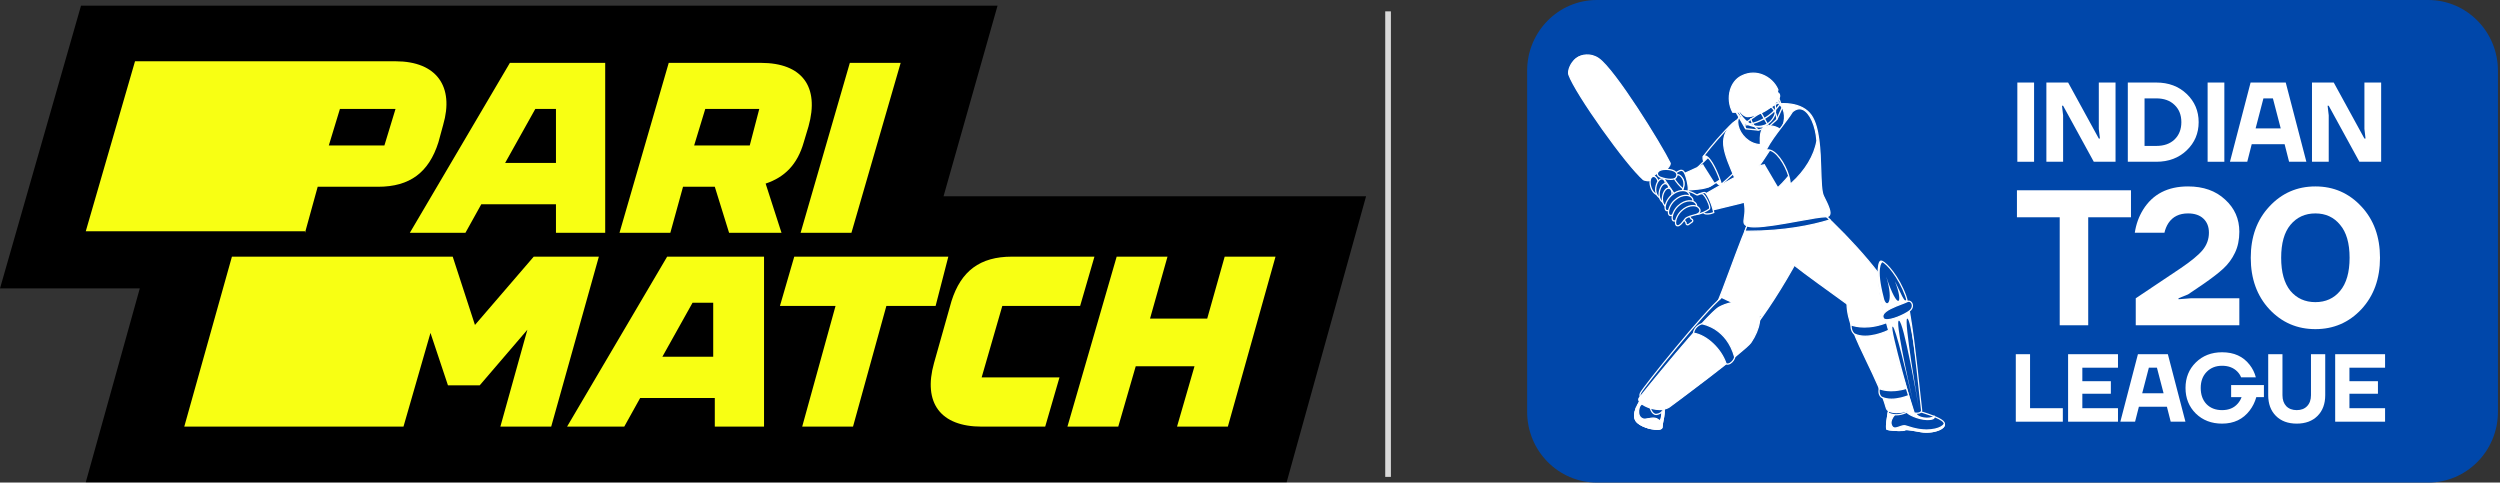 <svg width="430" height="83" viewBox="0 0 430 83" fill="none" xmlns="http://www.w3.org/2000/svg">
<rect x="0" y="0" width="430" height="83" fill="#333333" stroke="none"/>
<g clip-path="url(#clip0_32_7483)">
<path d="M14.754 82.94L24.043 49.608H0L13.934 0.976H171.578L162.289 33.762H234.963L221.303 82.94H14.754Z" fill="black"/>
<path d="M68.03 18.735L66.118 25.019H56.555L58.468 18.735H68.03ZM52.457 40.046L54.643 32.123H65.025C70.489 32.123 73.768 29.664 75.407 24.473L76.227 21.468C78.139 14.911 75.134 10.539 68.03 10.539H23.223L14.754 39.773H52.457V40.046Z" fill="#F8FF13"/>
<path d="M92.073 18.736H95.625V28.025H86.882L92.073 18.736ZM80.052 40.047L82.784 35.129H95.625V40.047H104.094V10.813H87.701L70.489 40.047H80.052Z" fill="#F8FF13"/>
<path d="M121.306 18.736H130.596L128.956 25.02H119.393L121.306 18.736ZM138.245 24.474L139.065 21.741C140.978 14.911 137.972 10.813 130.868 10.813H115.022L106.552 40.047H115.296L117.481 32.124H122.945L125.404 40.047H134.42L131.688 31.577C134.967 30.484 137.152 28.299 138.245 24.474Z" fill="#F8FF13"/>
<path d="M146.445 40.047L154.914 10.813H146.172L137.702 40.047H146.445Z" fill="#F8FF13"/>
<path d="M91.801 44.145L81.692 55.893L77.867 44.145H39.891L31.694 73.379H69.398L74.042 57.259L77.048 66.275H82.512L90.709 56.713L86.063 73.379H94.806L103.003 44.145H91.801Z" fill="#F8FF13"/>
<path d="M113.928 61.358L119.12 52.068H122.672V61.358H113.928ZM114.749 44.145L97.536 73.379H107.372L110.104 68.461H122.945V73.379H131.414V44.145H114.749Z" fill="#F8FF13"/>
<path d="M160.926 52.615L163.112 44.145H136.611L134.152 52.615H143.714L137.977 73.379H146.719L152.457 52.615H160.926Z" fill="#F8FF13"/>
<path d="M172.397 52.615H185.785L188.244 44.145H174.036C168.573 44.145 165.293 46.604 163.655 51.795L160.649 62.45C158.737 69.281 161.742 73.379 168.845 73.379H179.774L182.233 64.909H168.845L172.397 52.615Z" fill="#F8FF13"/>
<path d="M210.645 44.145L207.64 54.8H197.804L200.809 44.145H192.067L183.597 73.379H192.34L195.345 62.997H205.454L202.449 73.379H211.191L219.388 44.145H210.645Z" fill="#F8FF13"/>
</g>
<g clip-path="url(#clip1_32_7483)">
<path d="M417.648 0H274.667C268.041 0 262.669 5.45 262.669 12.174V70.826C262.669 77.55 268.041 83 274.667 83H417.648C424.274 83 429.646 77.55 429.646 70.826V12.174C429.646 5.45 424.274 0 417.648 0Z" fill="#0047AA"/>
<path d="M307.071 44.314C309.553 46.633 318.76 52.869 320.199 54.209C321.637 55.549 326.329 53.666 325.145 50.355C323.96 47.045 315.358 37.947 312.022 35.447C308.988 33.17 302.366 39.918 307.071 44.314Z" fill="white"/>
<path d="M321.546 54.753C320.971 54.755 320.461 54.603 320.127 54.289C319.512 53.718 317.471 52.246 315.108 50.542C311.972 48.282 308.417 45.719 307 44.396C304.393 41.961 305.24 38.922 306.756 37.058C308.15 35.344 310.491 34.161 312.088 35.359C315.353 37.808 324.032 46.924 325.249 50.319C325.749 51.716 325.255 53.087 323.93 53.982C323.18 54.49 322.305 54.753 321.546 54.753ZM310.591 35.092C309.313 35.092 307.887 36.015 306.924 37.197C305.467 38.985 304.652 41.902 307.147 44.233C308.554 45.547 312.102 48.105 315.234 50.362C317.604 52.069 319.649 53.545 320.274 54.127C320.968 54.775 322.589 54.626 323.81 53.798C324.403 53.396 325.713 52.261 325.045 50.392C323.84 47.028 315.208 37.972 311.96 35.536C311.547 35.227 311.081 35.092 310.591 35.092Z" fill="white"/>
<path d="M329.089 70.466C329.089 70.466 333.696 71.667 334.317 72.609C335.061 73.74 332.301 74.598 330.407 74.243C328.476 73.88 327.681 73.797 327.616 73.958C327.43 74.133 324.71 74.024 324.52 73.777C324.35 72.815 324.959 70.116 325.01 69.853C326.616 70.593 329.09 70.466 329.09 70.466H329.089Z" fill="#0047AA"/>
<path d="M331.351 74.435C331.021 74.435 330.696 74.409 330.388 74.352C329.77 74.237 327.888 73.881 327.705 74.017C327.469 74.247 325.685 74.112 325.668 74.112C324.573 74.027 324.473 73.897 324.434 73.848L324.417 73.826L324.412 73.799C324.309 73.209 324.463 71.922 324.873 69.978L324.93 69.696L325.054 69.754C326.618 70.475 329.057 70.358 329.085 70.358L329.101 70.357L329.117 70.361C329.307 70.411 333.772 71.582 334.409 72.548C334.593 72.83 334.598 73.119 334.425 73.387C334.023 74.006 332.665 74.434 331.351 74.434L331.351 74.435ZM327.911 73.769C328.276 73.769 328.989 73.865 330.427 74.135C331.869 74.401 333.789 73.964 334.243 73.266C334.369 73.072 334.364 72.878 334.226 72.671C333.756 71.955 330.664 70.992 329.079 70.579C328.846 70.584 326.647 70.668 325.088 70.008L325.087 70.021C324.691 71.898 324.536 73.141 324.62 73.722C324.902 73.892 327.208 74.019 327.534 73.88C327.576 73.814 327.66 73.769 327.912 73.769L327.911 73.769Z" fill="white"/>
<path d="M329.682 70.455C329.487 70.52 329.365 70.709 329.568 71.184C329.916 71.998 332.098 72.199 332.655 71.596C332.707 71.701 332.882 72.207 331.364 72.148C329.672 72.084 327.359 70.974 327.825 70.394C328.083 70.073 328.717 70.146 329.682 70.454L329.682 70.455Z" fill="white"/>
<path d="M331.603 72.265C331.527 72.265 331.447 72.263 331.363 72.26C329.943 72.205 327.993 71.397 327.702 70.742C327.633 70.59 327.649 70.445 327.744 70.324C328.014 69.988 328.603 69.991 329.718 70.35L330.044 70.453L329.72 70.56C329.658 70.581 329.619 70.613 329.596 70.66C329.567 70.728 329.556 70.865 329.672 71.14C329.798 71.433 330.236 71.674 330.843 71.78C331.573 71.914 332.323 71.799 332.58 71.52L332.687 71.407L332.757 71.546C332.82 71.675 332.816 71.819 332.744 71.932C332.603 72.155 332.229 72.263 331.603 72.263V72.265ZM332.56 71.815C332.354 71.941 332.076 72.012 331.778 72.041C332.36 72.017 332.517 71.881 332.56 71.815ZM328.395 70.297C328.16 70.297 328.002 70.354 327.912 70.463C327.883 70.5 327.855 70.553 327.898 70.651C328.087 71.078 329.273 71.673 330.475 71.923C329.96 71.779 329.602 71.533 329.472 71.227C329.35 70.944 329.327 70.73 329.397 70.57C329.409 70.544 329.424 70.518 329.441 70.495C328.995 70.363 328.649 70.297 328.394 70.297H328.395Z" fill="white"/>
<path d="M327.612 73.958C327.426 74.134 324.706 74.024 324.516 73.778C324.346 72.816 324.955 70.117 325.006 69.854C325.18 69.934 325.365 70.004 325.557 70.064L326.69 70.532C326.69 70.532 324.861 71.921 325.313 73.11C325.764 74.299 326.956 73.012 327.761 73.253C328.566 73.494 330.649 74.307 332.861 73.799C333.64 73.621 334.156 73.314 334.434 72.94C334.511 73.899 332.107 74.562 330.403 74.242C328.472 73.88 327.677 73.796 327.612 73.957V73.958Z" fill="white"/>
<path d="M331.335 74.434C331.009 74.434 330.687 74.408 330.389 74.351C329.771 74.236 327.889 73.882 327.706 74.016L327.69 74.039C327.471 74.248 325.686 74.112 325.668 74.112C324.573 74.026 324.473 73.897 324.434 73.847L324.417 73.826L324.412 73.798C324.309 73.208 324.463 71.921 324.873 69.977L324.93 69.696L325.054 69.754C325.215 69.828 325.392 69.896 325.592 69.961L326.911 70.504L326.758 70.622C326.741 70.635 324.999 71.974 325.417 73.073C325.641 73.671 326.049 73.556 326.686 73.325C327.061 73.188 327.446 73.043 327.794 73.148C327.88 73.174 327.981 73.206 328.095 73.242C329.072 73.556 330.889 74.138 332.84 73.693C333.55 73.529 334.073 73.247 334.351 72.875L334.524 72.644L334.546 72.934C334.565 73.173 334.458 73.401 334.231 73.61C333.682 74.113 332.475 74.434 331.334 74.434H331.335ZM327.911 73.77C328.276 73.77 328.989 73.865 330.427 74.135C331.69 74.372 333.432 74.043 334.087 73.446C334.119 73.417 334.148 73.386 334.175 73.357C333.855 73.6 333.418 73.787 332.889 73.907C330.883 74.366 328.955 73.751 328.031 73.453C327.917 73.417 327.818 73.385 327.734 73.359C327.459 73.28 327.103 73.406 326.761 73.532C326.185 73.745 325.533 73.982 325.214 73.152C324.814 72.093 326.042 70.935 326.48 70.564L325.517 70.168C325.364 70.119 325.223 70.065 325.087 70.009L325.085 70.022C324.69 71.899 324.534 73.143 324.618 73.723C324.9 73.893 327.207 74.02 327.532 73.881C327.574 73.815 327.66 73.77 327.91 73.77H327.911Z" fill="white"/>
<path d="M329.142 70.117C329.093 70.247 326.914 72.031 324.786 71.051C325.148 68.745 325.586 68.957 325.586 68.957L329.141 70.117H329.142Z" fill="#0047AA"/>
<path d="M326.134 71.454C325.688 71.454 325.215 71.371 324.74 71.151L324.665 71.117L324.677 71.033C324.877 69.762 325.13 69.035 325.431 68.874C325.512 68.831 325.588 68.838 325.63 68.857L329.284 70.049L329.242 70.16C329.196 70.279 328.577 70.776 327.773 71.107C327.333 71.29 326.761 71.455 326.133 71.455L326.134 71.454ZM324.906 70.985C326.682 71.754 328.48 70.56 328.94 70.168L325.551 69.061C325.551 69.061 325.209 69.112 324.906 70.985Z" fill="white"/>
<path d="M282.128 68.926C282.128 68.926 282.782 69.478 283.445 69.235C284.107 68.993 284.943 68.147 285.839 69.297C286.734 70.448 285.839 72.628 285.839 73.476C285.839 74.324 282.267 73.597 281.426 72.385C280.584 71.174 282.127 68.925 282.127 68.925L282.128 68.926Z" fill="#0047AA"/>
<path d="M285.044 73.953C283.904 73.953 281.955 73.336 281.337 72.448C280.463 71.189 281.973 68.956 282.038 68.862L282.105 68.764L282.196 68.84C282.204 68.846 282.818 69.35 283.408 69.132C283.536 69.085 283.673 69.015 283.818 68.938C284.414 68.627 285.157 68.239 285.925 69.229C286.6 70.094 286.31 71.492 286.099 72.514C286.018 72.909 285.948 73.248 285.948 73.476C285.948 73.61 285.886 73.79 285.585 73.885C285.443 73.932 285.257 73.953 285.043 73.953H285.044ZM282.155 69.083C281.882 69.516 280.822 71.323 281.516 72.323C282.19 73.294 284.688 73.952 285.519 73.676C285.732 73.608 285.732 73.509 285.732 73.477C285.732 73.227 285.803 72.876 285.887 72.47C286.088 71.492 286.365 70.151 285.755 69.366C285.095 68.517 284.495 68.831 283.916 69.135C283.765 69.214 283.621 69.289 283.481 69.34C282.915 69.549 282.371 69.235 282.154 69.084L282.155 69.083Z" fill="white"/>
<path d="M285.768 73.652C285.811 73.603 285.838 73.546 285.838 73.477C285.838 72.694 286.599 70.779 286.014 69.583C285.692 69.303 285.382 69.083 285.382 69.083L285.406 70.008C286.23 70.505 285.709 73.134 285.069 72.233C284.43 71.332 283.668 73.368 284.945 73.584C285.258 73.636 285.53 73.659 285.768 73.652Z" fill="white"/>
<path d="M285.675 73.763C285.454 73.763 285.204 73.739 284.929 73.692C284.478 73.616 284.194 73.319 284.149 72.875C284.109 72.457 284.304 72.03 284.586 71.922C284.701 71.877 284.931 71.849 285.158 72.169C285.201 72.229 285.287 72.313 285.356 72.308C285.471 72.278 285.623 72.012 285.692 71.557C285.773 71.006 285.703 70.315 285.351 70.103L285.3 70.071L285.269 68.868L285.445 68.993C285.458 69.003 285.762 69.219 286.084 69.498L286.111 69.534C286.536 70.399 286.284 71.623 286.099 72.519C286.017 72.909 285.947 73.25 285.947 73.477C285.947 73.569 285.914 73.656 285.849 73.727L285.819 73.759L285.772 73.761C285.741 73.763 285.709 73.763 285.675 73.763H285.675ZM284.725 72.116C284.706 72.116 284.685 72.119 284.662 72.127C284.494 72.191 284.332 72.517 284.366 72.854C284.385 73.051 284.488 73.394 284.963 73.475C285.228 73.52 285.466 73.543 285.674 73.543H285.714C285.724 73.522 285.73 73.501 285.73 73.477C285.73 73.227 285.801 72.877 285.885 72.473C286.072 71.569 286.304 70.447 285.927 69.652C285.767 69.515 285.611 69.392 285.498 69.304L285.514 69.948C285.911 70.241 285.998 70.973 285.907 71.589C285.878 71.786 285.754 72.436 285.407 72.521C285.306 72.545 285.149 72.532 284.983 72.298C284.92 72.21 284.828 72.115 284.725 72.115V72.116Z" fill="white"/>
<path d="M283.444 72.054C282.149 72.39 281.572 71.326 281.936 70.124C282.299 68.922 283.665 69.388 283.665 69.388L283.639 69.152C283.573 69.184 283.507 69.213 283.444 69.236C282.781 69.477 282.127 68.927 282.127 68.927C282.127 68.927 280.584 71.174 281.426 72.386C281.84 72.983 282.916 73.461 283.902 73.693C284.505 73.092 284.312 71.83 283.444 72.055V72.054Z" fill="white"/>
<path d="M283.936 73.815L283.879 73.8C282.952 73.582 281.798 73.113 281.337 72.448C280.463 71.189 281.973 68.956 282.038 68.862L282.105 68.764L282.196 68.841C282.204 68.847 282.818 69.351 283.408 69.133C283.469 69.11 283.531 69.081 283.596 69.052L283.733 68.989L283.792 69.546L283.631 69.493C283.626 69.491 283 69.282 282.522 69.531C282.291 69.651 282.131 69.861 282.041 70.156C281.853 70.78 281.931 71.376 282.247 71.713C282.516 71.996 282.921 72.077 283.418 71.947C283.769 71.857 284.066 71.973 284.233 72.275C284.477 72.717 284.364 73.387 283.979 73.773L283.936 73.815ZM282.155 69.083C281.882 69.516 280.822 71.324 281.516 72.323C281.86 72.818 282.779 73.306 283.868 73.573C284.177 73.224 284.212 72.687 284.045 72.385C283.962 72.236 283.795 72.078 283.473 72.161C282.903 72.308 282.411 72.206 282.09 71.865C281.715 71.466 281.619 70.803 281.835 70.092C281.942 69.738 282.14 69.484 282.424 69.335C282.458 69.318 282.493 69.301 282.528 69.288C282.368 69.222 282.237 69.141 282.155 69.083Z" fill="white"/>
<path d="M285.834 73.477C285.834 73.326 285.862 73.133 285.904 72.912C285.713 72.784 285.669 72.63 285.435 72.385C284.384 71.281 283.108 72.499 281.932 72.179C281.393 72.032 281.241 71.481 281.235 70.926C281.125 71.447 281.136 71.977 281.422 72.387C282.263 73.598 285.835 74.325 285.835 73.478L285.834 73.477Z" fill="white"/>
<path d="M285.042 73.954C283.903 73.954 281.953 73.337 281.336 72.448C281.067 72.06 280.998 71.54 281.132 70.903L281.336 69.939L281.347 70.924C281.355 71.577 281.562 71.963 281.965 72.072C282.407 72.198 282.888 72.077 283.351 71.964C284.085 71.787 284.844 71.603 285.518 72.309C285.62 72.416 285.687 72.505 285.746 72.584C285.819 72.683 285.873 72.755 285.967 72.819L286.027 72.859L286.015 72.932C285.967 73.184 285.946 73.352 285.946 73.476C285.946 73.611 285.883 73.79 285.582 73.886C285.441 73.933 285.254 73.954 285.04 73.954H285.042ZM281.304 71.78C281.336 71.987 281.406 72.168 281.515 72.323C282.189 73.294 284.687 73.953 285.518 73.676C285.73 73.608 285.73 73.51 285.73 73.477C285.73 73.35 285.747 73.189 285.789 72.96C285.698 72.888 285.64 72.809 285.572 72.718C285.518 72.645 285.456 72.561 285.362 72.462C284.774 71.845 284.107 72.008 283.401 72.179C282.911 72.298 282.404 72.42 281.908 72.285C281.698 72.228 281.46 72.09 281.304 71.78Z" fill="white"/>
<path d="M283.64 69.152C283.64 69.152 283.821 71.398 284.929 71.277C286.037 71.155 286.338 70.043 286.238 69.615C286.138 69.187 285.071 67.788 283.64 69.152Z" fill="#0047AA"/>
<path d="M284.847 71.391C284.647 71.391 284.464 71.321 284.302 71.186C283.661 70.648 283.541 69.222 283.535 69.162L283.531 69.109L283.569 69.072C284.273 68.406 284.874 68.404 285.255 68.517C285.887 68.709 286.285 69.321 286.348 69.589C286.411 69.86 286.333 70.339 286.061 70.732C285.878 70.996 285.536 71.322 284.945 71.387C284.913 71.39 284.879 71.391 284.848 71.391H284.847ZM283.757 69.196C283.786 69.454 283.934 70.591 284.441 71.016C284.586 71.135 284.74 71.191 284.922 71.166C285.431 71.111 285.727 70.829 285.883 70.605C286.117 70.268 286.189 69.856 286.137 69.64C286.091 69.442 285.753 68.898 285.193 68.729C284.734 68.588 284.25 68.743 283.757 69.196Z" fill="white"/>
<g style="mix-blend-mode:multiply" opacity="0.5">
<path d="M285.589 71.041C286.157 70.661 286.314 69.939 286.238 69.614C286.137 69.186 285.07 67.787 283.639 69.151C283.639 69.151 283.647 69.243 283.667 69.388C283.716 69.3 283.777 69.222 283.855 69.16C284.202 68.886 285.006 68.858 285.384 69.082C285.91 69.394 286.038 69.929 285.91 70.345C285.842 70.565 285.701 70.804 285.589 71.041Z" fill="#D1D1D1"/>
</g>
<path d="M292.953 26.931C292.596 28.105 295.597 32.606 296.062 31.702C296.529 30.798 294.655 25.371 292.953 26.931Z" fill="white"/>
<path d="M295.883 31.931C295.829 31.931 295.767 31.918 295.694 31.889C294.808 31.517 292.517 28.002 292.851 26.899L292.86 26.869L292.882 26.848C293.326 26.442 293.827 26.438 294.331 26.833C295.567 27.805 296.534 31.035 296.162 31.753C296.131 31.814 296.049 31.93 295.883 31.93V31.931ZM293.051 26.992C292.815 27.974 294.886 31.312 295.777 31.684C295.919 31.745 295.952 31.686 295.971 31.65C296.274 31.065 295.414 27.964 294.198 27.008C293.787 26.682 293.412 26.675 293.051 26.991V26.992Z" fill="white"/>
<path d="M292.001 28.801C293.882 26.972 296.767 24.022 297.779 24.14C298.792 24.257 299.85 24.719 299.908 26.509C299.966 28.298 295.359 31.378 294.062 32.044C292.764 32.711 292.001 28.801 292.001 28.801Z" fill="#0047AA"/>
<path d="M293.771 32.232C293.662 32.232 293.556 32.205 293.451 32.153C292.465 31.666 291.921 28.938 291.899 28.821L291.888 28.763L291.931 28.721C292.12 28.535 292.322 28.339 292.53 28.136C294.404 26.299 296.727 24.027 297.727 24.027C297.751 24.027 297.775 24.029 297.797 24.03C299.245 24.197 299.971 25.007 300.019 26.505C300.082 28.397 295.334 31.517 294.115 32.144C294 32.202 293.884 32.233 293.771 32.233V32.232ZM292.123 28.838C292.207 29.237 292.729 31.552 293.546 31.956C293.699 32.032 293.853 32.032 294.017 31.946C295.431 31.219 299.859 28.202 299.803 26.511C299.744 24.685 298.615 24.346 297.772 24.249C297.754 24.246 297.736 24.246 297.717 24.246C296.814 24.246 294.431 26.58 292.682 28.294C292.488 28.482 292.303 28.665 292.124 28.838H292.123Z" fill="white"/>
<path d="M294.857 31.326C293.908 33.041 290 32.292 287.124 33.203C286.363 32.398 285.739 31.692 286.318 31.316C287.604 30.719 291.164 29.287 292.955 28.318" fill="white"/>
<path d="M287.096 33.329L287.049 33.279C286.417 32.611 285.939 32.067 285.99 31.628C286.009 31.464 286.101 31.329 286.263 31.224C286.691 31.024 287.341 30.746 288.092 30.422C289.698 29.734 291.697 28.877 292.908 28.223L293.01 28.417C291.791 29.076 289.787 29.936 288.176 30.627C287.427 30.948 286.778 31.226 286.366 31.418C286.274 31.479 286.216 31.56 286.205 31.655C286.163 32.011 286.724 32.619 287.159 33.079C288.282 32.735 289.53 32.635 290.737 32.539C292.604 32.392 294.217 32.264 294.766 31.274L294.954 31.381C294.348 32.475 292.682 32.608 290.754 32.759C289.535 32.856 288.275 32.956 287.158 33.309L287.095 33.33L287.096 33.329Z" fill="white"/>
<path d="M287.63 30.204C288.743 29.316 289.257 29.028 289.644 29.571C290.031 30.113 290.594 32.456 290.312 32.883C290.03 33.311 288.399 33.442 288.25 33.202C288.1 32.962 287.63 30.204 287.63 30.204Z" fill="#0047AA"/>
<path d="M288.792 33.432C288.779 33.432 288.766 33.431 288.754 33.431C288.261 33.426 288.183 33.303 288.158 33.262C288.005 33.017 287.602 30.689 287.524 30.225L287.513 30.16L287.563 30.118C288.387 29.46 288.886 29.128 289.27 29.194C289.449 29.218 289.6 29.322 289.732 29.507C290.132 30.068 290.719 32.466 290.405 32.946C290.18 33.283 289.341 33.432 288.792 33.432H288.792ZM287.748 30.251C287.973 31.563 288.253 33.003 288.343 33.144C288.373 33.179 288.609 33.24 289.083 33.199C289.641 33.15 290.109 32.996 290.223 32.824C290.465 32.455 289.935 30.168 289.557 29.637C289.458 29.5 289.357 29.428 289.239 29.413C289.222 29.409 289.203 29.408 289.182 29.408C288.878 29.408 288.417 29.72 287.748 30.252V30.251Z" fill="white"/>
<path d="M298.046 21.18C296.308 22.789 294.14 25.372 292.99 26.89C292.985 26.897 292.994 26.904 293.001 26.898C293.891 26.277 295.523 29.697 296.068 31.703C298.764 29.368 300.615 27.586 301.013 25.184C301.411 22.782 300.236 19.335 298.045 21.18H298.046Z" fill="#0047AA"/>
<path d="M296.012 31.897L295.966 31.731C295.507 30.043 294.237 27.28 293.372 26.96C293.255 26.92 293.153 26.926 293.064 26.988L292.989 27.039L292.848 26.907L292.904 26.823C294.169 25.155 296.293 22.653 297.973 21.099L297.977 21.096C298.831 20.376 299.473 20.498 299.86 20.722C300.953 21.36 301.396 23.555 301.122 25.202C300.714 27.664 298.801 29.484 296.141 31.787L296.013 31.898L296.012 31.897ZM293.262 26.714C293.323 26.718 293.384 26.73 293.447 26.753C294.439 27.119 295.663 29.91 296.128 31.505C298.685 29.286 300.517 27.514 300.907 25.165C301.162 23.621 300.751 21.496 299.75 20.912C299.276 20.632 298.724 20.753 298.117 21.261C296.431 22.821 294.37 25.278 293.261 26.714H293.262Z" fill="white"/>
<path d="M299.781 20.803C299.795 20.815 299.809 20.824 299.824 20.83C299.809 20.822 299.795 20.812 299.781 20.803Z" fill="#0047AA"/>
<path d="M300.75 21.325L299.782 20.932C299.755 20.922 299.732 20.906 299.707 20.885L298.938 20.203L299.831 20.706C299.849 20.716 299.865 20.727 299.882 20.738L300.749 21.325H300.75Z" fill="white"/>
<path d="M311.956 38.35C312.666 34.709 304.261 31.513 301.286 37.141C299.717 40.108 296.245 50.422 295.338 52.141C294.432 53.86 299.025 59.382 301.369 56.707C303.195 54.624 306.814 49.068 309.221 44.529" fill="white"/>
<path d="M299.844 57.532C299.221 57.532 298.53 57.279 297.813 56.771C296.162 55.604 294.651 53.213 295.244 52.089C295.631 51.353 296.491 49.038 297.486 46.358C298.803 42.807 300.296 38.781 301.192 37.089C302.866 33.921 306.258 33.46 308.887 34.416C311.058 35.206 312.364 36.832 312.064 38.371L311.85 38.329C312.13 36.9 310.881 35.375 308.813 34.623C306.278 33.699 302.994 34.139 301.383 37.192C300.496 38.873 299.005 42.89 297.689 46.436C296.692 49.124 295.831 51.445 295.435 52.193C294.946 53.123 296.23 55.384 297.937 56.59C298.719 57.146 300.197 57.885 301.29 56.633C303.168 54.487 306.83 48.806 309.128 44.476L309.319 44.579C306.975 48.999 303.373 54.584 301.454 56.777C301.014 57.28 300.463 57.531 299.845 57.531L299.844 57.532Z" fill="white"/>
<path d="M300.469 38.837C300.469 38.837 300.083 39.844 300.108 39.783C300.132 39.722 307.359 40.117 314.755 37.828C312.189 35.566 312.745 34.937 312.44 34.991C312.134 35.044 300.469 38.837 300.469 38.837Z" fill="#0047AA"/>
<path d="M300.17 39.926L300.069 39.887C300.021 39.868 299.995 39.858 300.024 39.746L300.01 39.74C300.018 39.719 300.024 39.704 300.039 39.693C300.081 39.55 300.18 39.289 300.369 38.795L300.388 38.747L300.437 38.73C300.913 38.575 312.115 34.934 312.422 34.881C312.616 34.844 312.65 34.983 312.693 35.112C312.79 35.402 313.047 36.172 314.83 37.744L314.977 37.874L314.79 37.932C311.903 38.826 307.123 39.884 300.698 39.884H300.187L300.17 39.925V39.926ZM300.363 39.663C300.456 39.663 300.58 39.665 300.698 39.665C306.961 39.665 311.649 38.655 314.54 37.779C312.846 36.258 312.587 35.48 312.488 35.185C312.473 35.142 312.459 35.096 312.45 35.084C312.206 35.148 304.591 37.613 300.553 38.926C300.5 39.062 300.353 39.446 300.269 39.664H300.363V39.663Z" fill="white"/>
<path d="M298.586 20.773C294.851 23.787 296.558 26.207 299.719 33.672C300.873 37.101 299.212 38.266 300.475 38.837C302.338 39.681 311.804 37.282 313.959 37.282C315.367 37.282 314.704 35.836 313.641 33.722C312.726 31.899 313.833 23.105 311.516 19.822C309.198 16.539 302.479 17.632 298.586 20.773Z" fill="white"/>
<path d="M301.777 39.127C301.186 39.127 300.72 39.07 300.425 38.937C299.752 38.633 299.821 38.154 299.928 37.431C300.04 36.656 300.21 35.487 299.613 33.709C299.251 32.859 298.909 32.067 298.589 31.335C296.152 25.729 295.145 23.407 298.515 20.688C301.141 18.569 305.045 17.379 308.02 17.804C309.62 18.032 310.858 18.708 311.6 19.758C313.047 21.81 313.176 25.932 313.278 29.244C313.341 31.257 313.394 32.995 313.735 33.673C314.574 35.347 315.1 36.489 314.761 37.052C314.622 37.282 314.358 37.393 313.955 37.393C313.178 37.393 311.433 37.71 309.412 38.077C306.654 38.578 303.618 39.129 301.778 39.129L301.777 39.127ZM298.649 20.858C295.409 23.472 296.329 25.588 298.787 31.245C299.106 31.979 299.45 32.77 299.815 33.63C300.433 35.466 300.258 36.667 300.141 37.463C300.038 38.175 299.992 38.499 300.514 38.736C301.668 39.255 305.94 38.481 309.374 37.858C311.403 37.489 313.158 37.171 313.954 37.171C314.276 37.171 314.478 37.094 314.576 36.935C314.877 36.435 314.168 35.019 313.54 33.771C313.178 33.05 313.126 31.373 313.061 29.251C312.959 25.968 312.831 21.881 311.425 19.886C310.718 18.884 309.529 18.239 307.989 18.02C305.076 17.614 301.234 18.775 298.649 20.857V20.858Z" fill="white"/>
<path d="M303.065 38.835C303.706 37.293 305.152 34.583 303.172 34.475C300.765 34.345 298.839 30.92 297.801 28.935C298.344 30.247 299.033 31.779 299.812 33.619C300.967 37.048 299.305 38.213 300.568 38.784C301.018 38.988 301.936 38.931 303.066 38.835H303.065Z" fill="white"/>
<path d="M307.657 34.072C307.657 34.951 310.4 35.609 311.353 37.51C312.43 37.327 313.338 37.187 313.835 37.187C315.341 37.187 314.566 35.812 313.504 33.698C312.872 32.442 313.203 27.872 312.71 24.078L312.432 23.955C312.468 31.971 307.657 32.999 307.657 34.071V34.072Z" fill="white"/>
<path d="M299.582 19.701C299.064 21.076 301.421 22.088 303.516 21.787C302.557 22.58 302.813 23.997 302.777 24.878C299.634 24.772 297.791 20.642 299.582 19.701Z" fill="#0047AA"/>
<path d="M302.884 24.992L302.777 24.988C300.768 24.92 299.201 23.228 298.845 21.63C298.638 20.696 298.894 19.938 299.535 19.602L299.787 19.469L299.687 19.74C299.561 20.074 299.617 20.394 299.851 20.692C300.45 21.453 302.058 21.878 303.504 21.679L303.891 21.622L303.588 21.872C302.852 22.48 302.873 23.502 302.889 24.323C302.892 24.524 302.897 24.713 302.889 24.882L302.884 24.991V24.992ZM299.411 19.951C299.027 20.286 298.898 20.864 299.058 21.583C299.389 23.068 300.824 24.643 302.676 24.764C302.678 24.628 302.674 24.48 302.672 24.327C302.656 23.552 302.639 22.607 303.217 21.931C301.786 22.061 300.276 21.588 299.68 20.828C299.466 20.555 299.376 20.256 299.411 19.95V19.951Z" fill="white"/>
<path d="M304.18 17.332C305.579 17.719 304.995 20.248 303.518 21.786C304.716 21.469 305.546 21.81 306.269 22.301C308.038 19.664 305.986 16.42 304.181 17.331L304.18 17.332Z" fill="#0047AA"/>
<path d="M306.296 22.453L306.207 22.394C305.576 21.965 304.769 21.566 303.545 21.894L303.167 21.994L303.44 21.71C304.462 20.646 305.065 19.077 304.811 18.136C304.713 17.767 304.49 17.532 304.151 17.438L303.875 17.362L304.132 17.232C304.838 16.876 305.631 17.09 306.246 17.804C307.131 18.834 307.453 20.731 306.358 22.361L306.297 22.451L306.296 22.453ZM304.414 21.553C305.176 21.553 305.756 21.834 306.237 22.15C307.2 20.631 306.895 18.899 306.081 17.952C305.606 17.401 305.022 17.179 304.473 17.334C304.743 17.486 304.929 17.738 305.022 18.078C305.272 19.011 304.754 20.506 303.827 21.607C304.035 21.57 304.23 21.554 304.415 21.554L304.414 21.553Z" fill="white"/>
<path d="M304.092 25.845C303.372 27.741 307.394 33.165 308.267 31.703C309.14 30.241 305.594 23.707 304.092 25.845Z" fill="white"/>
<path d="M307.849 32.059C307.717 32.059 307.557 32.023 307.365 31.925C305.901 31.196 303.401 27.369 303.995 25.805L304.008 25.781C304.398 25.23 304.969 25.158 305.614 25.593C307.292 26.712 309.038 30.63 308.364 31.759C308.288 31.889 308.131 32.059 307.849 32.059ZM304.194 25.899C303.662 27.355 306.092 31.046 307.461 31.729C307.976 31.98 308.127 31.729 308.18 31.646C308.782 30.637 307.026 26.797 305.495 25.777C304.95 25.41 304.514 25.453 304.195 25.899H304.194Z" fill="white"/>
<path d="M296.041 51.245C293.335 53.374 282.879 66.311 282.181 67.586C281.483 68.861 284.543 69.968 285.285 69.667C286.027 69.367 299.609 61.447 302.894 54.44" fill="#0047AA"/>
<path d="M284.954 69.826C284.181 69.826 282.84 69.329 282.268 68.668C281.946 68.297 281.883 67.904 282.085 67.532C282.747 66.324 293.192 53.346 295.975 51.157L296.109 51.332C293.337 53.511 282.935 66.436 282.277 67.638C282.119 67.924 282.172 68.222 282.433 68.523C283.076 69.265 284.769 69.761 285.246 69.564C286.054 69.236 299.563 61.291 302.795 54.394L302.993 54.488C299.734 61.44 286.14 69.438 285.326 69.768C285.231 69.809 285.103 69.826 284.954 69.826Z" fill="white"/>
<path d="M317.696 52.278C317.696 57.097 322.727 64.057 324.445 70.188C324.835 71.579 328.918 70.804 329.161 70.064C329.404 69.325 327.083 54.646 325.164 50.217" fill="white"/>
<path d="M326.23 71.067H326.114C325.12 71.043 324.492 70.742 324.344 70.218C323.623 67.644 322.309 64.908 321.039 62.265C319.266 58.575 317.591 55.091 317.591 52.276H317.808C317.808 55.038 319.473 58.501 321.233 62.168C322.507 64.821 323.827 67.564 324.553 70.155C324.713 70.727 325.602 70.833 326.117 70.844C326.156 70.846 326.194 70.846 326.234 70.846C327.521 70.846 328.942 70.383 329.059 70.028C329.309 69.271 326.986 54.69 325.068 50.259L325.266 50.172C327.195 54.627 329.518 69.332 329.266 70.098C329.089 70.636 327.483 71.067 326.23 71.067Z" fill="white"/>
<path d="M305.425 32.614C306.971 31.257 309.372 28.631 309.972 25.845C310.572 23.058 308.916 21.887 307.699 21.887C306.48 21.887 303.277 27.942 302.424 28.616C301.57 29.289 305.425 32.614 305.425 32.614L305.425 32.614Z" fill="#0047AA"/>
<path d="M305.425 32.759L305.355 32.697C305.029 32.416 302.17 29.92 302.191 28.877C302.195 28.732 302.252 28.61 302.357 28.528C302.658 28.291 303.322 27.265 304.025 26.179C305.639 23.685 306.934 21.776 307.699 21.776C308.406 21.776 309.11 22.129 309.577 22.719C310 23.253 310.431 24.232 310.079 25.868C309.388 29.082 306.398 31.906 305.498 32.697L305.426 32.758L305.425 32.759ZM307.698 21.997C306.99 21.997 305.38 24.485 304.206 26.3C303.432 27.497 302.82 28.442 302.49 28.703C302.436 28.745 302.411 28.801 302.409 28.882C302.392 29.654 304.515 31.674 305.425 32.468C306.388 31.612 309.206 28.89 309.865 25.82C310.2 24.271 309.802 23.354 309.407 22.857C308.98 22.319 308.341 21.997 307.699 21.997H307.698Z" fill="white"/>
<path d="M308.298 19.222C307.085 21.18 304.814 23.627 303.744 25.846C305.557 25.209 307.919 29.62 307.919 31.704C310.614 29.369 312.112 26.63 312.511 24.228C312.27 20.809 310.489 17.377 308.298 19.222Z" fill="#0047AA"/>
<path d="M307.809 31.942V31.703C307.809 30.195 306.474 27.283 305.055 26.258C304.588 25.921 304.157 25.819 303.779 25.949L303.53 26.037L303.646 25.798C304.293 24.456 305.36 23.05 306.392 21.693C307.076 20.793 307.721 19.942 308.204 19.165L308.227 19.139C308.862 18.604 309.52 18.461 310.138 18.729C311.555 19.341 312.458 21.956 312.617 24.22C312.181 26.868 310.496 29.617 307.988 31.787L307.809 31.943V31.942ZM304.113 25.672C304.449 25.672 304.807 25.809 305.181 26.078C306.615 27.115 307.899 29.852 308.018 31.469C310.392 29.357 311.986 26.72 312.403 24.209C312.222 21.671 311.234 19.44 310.053 18.93C309.515 18.699 308.952 18.819 308.38 19.297C307.893 20.079 307.247 20.928 306.566 21.826C305.594 23.105 304.59 24.424 303.946 25.684C304.001 25.675 304.056 25.672 304.114 25.672H304.113Z" fill="white"/>
<path d="M305.822 32.156C304.674 34.215 295.697 35.647 292.233 36.731C291.319 35.759 290.563 34.97 291.26 34.52C292.81 33.807 301.069 28.549 303.573 28.331" fill="white"/>
<path d="M292.203 36.857L292.121 36.771C291.396 36.001 290.822 35.393 290.883 34.89C290.906 34.706 291.014 34.55 291.202 34.427C291.644 34.224 292.596 33.672 293.801 32.975C296.96 31.145 301.737 28.38 303.566 28.222L303.585 28.442C301.802 28.595 297.051 31.347 293.908 33.167C292.699 33.867 291.742 34.42 291.306 34.62C291.186 34.699 291.114 34.798 291.1 34.914C291.052 35.312 291.64 35.939 292.266 36.606C293.232 36.309 294.619 35.98 296.088 35.633C300.026 34.703 304.923 33.547 305.729 32.1L305.917 32.211C305.065 33.74 300.115 34.909 296.138 35.848C294.641 36.202 293.226 36.537 292.267 36.836L292.204 36.857H292.203Z" fill="white"/>
<path d="M287.267 35.829C289.012 34.883 289.913 31.774 289.514 30.94C289.116 30.106 286.869 29.699 286.038 29.735C285.208 29.771 284.568 30.34 284.855 31.564C285.14 32.787 287.267 35.829 287.267 35.829Z" fill="#0047AA"/>
<path d="M287.237 35.972L287.181 35.893C287.095 35.769 285.04 32.819 284.753 31.59C284.612 30.996 284.678 30.497 284.938 30.148C285.173 29.832 285.564 29.646 286.037 29.627C286.883 29.578 289.182 29.986 289.615 30.892C290.042 31.791 289.099 34.963 287.321 35.927L287.237 35.972ZM286.157 29.845C286.119 29.845 286.082 29.845 286.047 29.847C285.639 29.864 285.307 30.018 285.112 30.28C284.892 30.576 284.841 31.011 284.964 31.538C285.216 32.618 286.967 35.197 287.302 35.687C288.986 34.691 289.76 31.705 289.422 30.991C289.066 30.247 287.05 29.846 286.157 29.846V29.845Z" fill="white"/>
<path d="M287.997 30.68C288.03 31.045 289.213 32.33 289.481 32.478C289.576 32.267 289.783 31.623 289.522 30.949C289.261 30.277 288.428 29.456 287.997 30.68Z" fill="#0047AA"/>
<path d="M289.536 32.633L289.433 32.576C289.17 32.429 287.932 31.119 287.894 30.69L287.892 30.666L287.9 30.643C288.101 30.069 288.388 29.945 288.594 29.939H288.604C289.024 29.939 289.445 30.437 289.628 30.91C289.927 31.679 289.645 32.39 289.585 32.524L289.537 32.633H289.536ZM288.113 30.692C288.177 30.99 289.058 31.999 289.434 32.308C289.514 32.071 289.64 31.54 289.426 30.99C289.27 30.59 288.911 30.161 288.602 30.161H288.597C288.357 30.165 288.202 30.445 288.113 30.692Z" fill="white"/>
<path d="M287.248 28.025C285.488 24.473 277.786 12.101 275.004 10.104C273.639 9.126 271.97 9.372 271.115 10.097C270.21 10.865 270.439 12.222 270.662 12.85C271.828 16.134 279.903 27.999 282.705 30.9C282.721 30.916 283.333 31.168 283.763 31.051C285.163 30.671 287.544 28.623 287.248 28.025Z" fill="white"/>
<path d="M283.508 31.193C283.1 31.193 282.669 31.02 282.63 30.979C279.787 28.037 271.731 16.183 270.562 12.889C270.493 12.695 269.923 10.969 271.047 10.014C271.941 9.256 273.652 9 275.067 10.015C277.895 12.042 285.675 24.6 287.346 27.976C287.405 28.095 287.392 28.247 287.312 28.43C286.95 29.245 285.035 30.821 283.793 31.159C283.702 31.182 283.605 31.193 283.507 31.193H283.508ZM273.012 9.566C272.291 9.566 271.629 9.807 271.188 10.182C270.175 11.042 270.702 12.636 270.766 12.815C271.93 16.092 279.953 27.893 282.785 30.824C282.815 30.834 283.373 31.047 283.736 30.945C284.932 30.62 286.771 29.115 287.114 28.339C287.166 28.222 287.179 28.128 287.152 28.075C285.487 24.711 277.745 12.205 274.943 10.196C274.323 9.751 273.643 9.565 273.012 9.565V9.566Z" fill="white"/>
<path d="M285.004 28.986L284.108 29.627L290.009 38.32C289.989 38.397 290 38.481 290.048 38.55C290.134 38.674 290.304 38.705 290.426 38.616L291.039 38.178C291.161 38.09 291.191 37.918 291.104 37.794C291.056 37.724 290.981 37.686 290.904 37.679L285.003 28.985L285.004 28.986Z" fill="#0047AA"/>
<path d="M290.272 38.778C290.152 38.778 290.034 38.721 289.961 38.616C289.905 38.535 289.883 38.44 289.895 38.345L283.959 29.601L285.031 28.835L285.094 28.925L290.969 37.579C291.058 37.6 291.14 37.654 291.194 37.731C291.316 37.906 291.274 38.147 291.105 38.269L290.49 38.708C290.425 38.755 290.349 38.778 290.272 38.778ZM284.259 29.656L290.128 38.3L290.116 38.35C290.101 38.398 290.109 38.448 290.138 38.489C290.189 38.561 290.292 38.581 290.366 38.527L290.979 38.089C291.051 38.038 291.07 37.932 291.018 37.859C290.99 37.82 290.948 37.794 290.896 37.791L290.845 37.786L290.816 37.744L284.978 29.142L284.259 29.656Z" fill="white"/>
<path d="M286.569 28.082C284.81 24.53 276.993 12.349 274.284 10.249C273.254 9.45 272.077 9.407 271.113 10.097C270.149 10.787 269.621 12.219 269.845 12.848C271.018 16.151 279.95 28.641 282.67 30.87C283.184 31.291 286.866 28.68 286.569 28.081V28.082Z" fill="white"/>
<path d="M282.83 31.024C282.736 31.024 282.66 31.003 282.603 30.958C279.798 28.659 270.907 16.162 269.745 12.886C269.503 12.201 270.07 10.71 271.053 10.006C272.058 9.281 273.296 9.34 274.351 10.164C277.112 12.303 284.943 24.553 286.668 28.032C286.803 28.305 286.447 28.79 285.613 29.474C284.953 30.014 283.487 31.024 282.831 31.024H282.83ZM272.566 9.728C272.082 9.728 271.607 9.879 271.177 10.188C270.226 10.867 269.754 12.262 269.949 12.812C271.104 16.07 279.95 28.5 282.739 30.787C282.951 30.962 284.274 30.286 285.477 29.303C286.3 28.628 286.523 28.232 286.474 28.132C284.754 24.663 276.96 12.463 274.22 10.338C273.697 9.931 273.126 9.728 272.566 9.728Z" fill="white"/>
<path d="M286.073 33.404C286.073 33.404 285.847 33.315 285.651 32.747C285.408 32.047 285.194 30.196 284.328 30.345C283.2 30.54 283.969 34.377 286.073 33.404Z" fill="#0047AA"/>
<path d="M285.419 33.673C285.029 33.673 284.729 33.502 284.524 33.325C283.839 32.732 283.574 31.535 283.765 30.832C283.858 30.494 284.052 30.282 284.314 30.237C284.356 30.228 284.396 30.226 284.434 30.226C285.122 30.226 285.397 31.325 285.599 32.138C285.653 32.356 285.706 32.563 285.755 32.709C285.929 33.206 286.116 33.302 286.118 33.304L286.328 33.404L286.12 33.504C285.86 33.624 285.626 33.673 285.419 33.673ZM284.427 30.447C284.403 30.447 284.378 30.449 284.352 30.454C284.127 30.492 284.022 30.712 283.974 30.892C283.8 31.529 284.058 32.633 284.663 33.157C285.01 33.459 285.412 33.532 285.866 33.37C285.774 33.267 285.656 33.087 285.551 32.783C285.496 32.626 285.445 32.426 285.388 32.193C285.203 31.451 284.953 30.447 284.426 30.447H284.427Z" fill="white"/>
<path d="M286.108 34.225C286.108 34.225 285.963 34.027 286.094 33.441C286.255 32.717 286.817 31.135 286.006 30.795C284.948 30.351 283.816 33.915 286.108 34.225Z" fill="#0047AA"/>
<path d="M286.327 34.361L286.096 34.334C285.233 34.216 284.892 33.677 284.759 33.246C284.495 32.397 284.841 31.316 285.314 30.874C285.548 30.656 285.811 30.591 286.05 30.691C286.83 31.019 286.507 32.276 286.292 33.106C286.259 33.239 286.227 33.362 286.203 33.465C286.088 33.977 286.199 34.158 286.2 34.16L286.327 34.361V34.361ZM285.824 30.867C285.681 30.867 285.552 30.952 285.461 31.037C285.036 31.433 284.728 32.411 284.967 33.182C285.072 33.522 285.329 33.939 285.95 34.085C285.927 33.946 285.921 33.732 285.993 33.419C286.016 33.312 286.047 33.188 286.082 33.052C286.278 32.295 286.572 31.153 285.967 30.897C285.918 30.876 285.87 30.868 285.823 30.868L285.824 30.867Z" fill="white"/>
<path d="M286.704 35.05C286.704 35.05 286.56 34.852 286.69 34.266C286.852 33.542 287.414 31.96 286.603 31.62C285.545 31.176 284.413 34.74 286.704 35.05Z" fill="#0047AA"/>
<path d="M286.922 35.188L286.693 35.161C285.829 35.043 285.488 34.504 285.356 34.073C285.091 33.224 285.438 32.14 285.911 31.7C286.144 31.482 286.407 31.417 286.647 31.517C287.429 31.845 287.103 33.1 286.89 33.93C286.855 34.064 286.823 34.186 286.8 34.291C286.686 34.803 286.796 34.986 286.796 34.989L286.922 35.187V35.188ZM286.42 31.692C286.277 31.692 286.147 31.777 286.057 31.862C285.631 32.258 285.323 33.238 285.563 34.007C285.668 34.349 285.924 34.765 286.547 34.911C286.523 34.773 286.517 34.559 286.589 34.244C286.611 34.137 286.645 34.013 286.679 33.875C286.873 33.118 287.17 31.977 286.563 31.722C286.514 31.701 286.466 31.693 286.42 31.693V31.692Z" fill="white"/>
<path d="M287.259 35.83C287.259 35.83 287.115 35.632 287.245 35.046C287.406 34.321 287.968 32.739 287.157 32.399C286.099 31.956 284.967 35.52 287.259 35.83Z" fill="#0047AA"/>
<path d="M287.48 35.967L287.248 35.94C286.385 35.822 286.044 35.283 285.91 34.852C285.647 34.003 285.992 32.919 286.465 32.479C286.699 32.262 286.964 32.197 287.201 32.298C287.982 32.624 287.657 33.879 287.443 34.708C287.408 34.842 287.376 34.965 287.353 35.071C287.239 35.583 287.349 35.766 287.351 35.768L287.479 35.968L287.48 35.967ZM286.976 32.472C286.831 32.472 286.704 32.558 286.613 32.643C286.188 33.039 285.879 34.015 286.117 34.786C286.222 35.126 286.479 35.544 287.102 35.69C287.078 35.551 287.073 35.338 287.143 35.023C287.166 34.916 287.199 34.792 287.234 34.654C287.428 33.897 287.724 32.756 287.119 32.502C287.07 32.481 287.022 32.472 286.976 32.472H286.976Z" fill="white"/>
<path d="M288.353 30.409C287.984 31.258 285.945 30.654 285.524 30.469C284.909 30.2 284.887 29.539 285.61 29.257C286.462 28.925 288.893 29.163 288.353 30.409Z" fill="#0047AA"/>
<path d="M287.353 30.963C286.598 30.963 285.715 30.673 285.486 30.573C285.151 30.425 284.955 30.163 284.96 29.875C284.966 29.572 285.197 29.303 285.576 29.155C286.244 28.9 287.78 28.97 288.33 29.554C288.561 29.8 288.605 30.111 288.456 30.453V30.455C288.288 30.839 287.849 30.964 287.354 30.964L287.353 30.963ZM286.527 29.233C286.184 29.233 285.866 29.277 285.654 29.361C285.36 29.474 285.181 29.669 285.177 29.877C285.173 30.076 285.321 30.259 285.571 30.368C286.031 30.571 287.936 31.098 288.257 30.364C288.371 30.102 288.343 29.886 288.173 29.706C287.867 29.381 287.155 29.234 286.527 29.234V29.233Z" fill="white"/>
<path d="M292.983 36.537C293.133 36.885 293.943 36.905 294.765 36.553C294.342 34.518 293.474 33.21 293.265 33.128C293.057 33.046 292.417 33.277 291.897 33.532C291.376 33.786 292.984 36.537 292.984 36.537H292.983Z" fill="#0047AA"/>
<path d="M293.656 36.916C293.275 36.916 292.987 36.805 292.888 36.586C292.733 36.322 291.526 34.22 291.706 33.613C291.738 33.506 291.803 33.455 291.853 33.432C292.036 33.342 292.972 32.892 293.306 33.023C293.573 33.127 294.45 34.486 294.875 36.529L294.892 36.618L294.81 36.654C294.398 36.829 293.992 36.916 293.656 36.916ZM293.157 33.219C292.962 33.219 292.501 33.358 291.947 33.63C291.94 33.633 291.926 33.641 291.915 33.676C291.799 34.067 292.566 35.603 293.079 36.48L293.084 36.492C293.191 36.74 293.887 36.785 294.642 36.484C294.218 34.53 293.387 33.304 293.227 33.229C293.21 33.222 293.186 33.218 293.157 33.218V33.219Z" fill="white"/>
<path d="M289.801 32.811C291.102 32.913 291.666 33.513 291.896 33.531C292.126 33.548 292.224 33.338 292.712 33.308C293.199 33.278 294.37 35.664 293.992 35.96C293.615 36.257 292.55 36.838 291.698 36.898C290.847 36.957 289.531 33.458 289.801 32.81V32.811Z" fill="#0047AA"/>
<path d="M291.68 37.01C291.442 37.01 291.177 36.804 290.893 36.402C290.224 35.45 289.469 33.335 289.705 32.767L289.735 32.694L289.813 32.701C290.752 32.775 291.315 33.098 291.65 33.292C291.759 33.357 291.864 33.416 291.908 33.42C291.986 33.427 292.039 33.397 292.127 33.356C292.249 33.296 292.417 33.215 292.709 33.198H292.724C293.162 33.198 293.773 34.363 294.008 34.996C294.216 35.56 294.235 35.913 294.064 36.048C293.675 36.351 292.588 36.946 291.711 37.008C291.701 37.008 291.692 37.01 291.681 37.01H291.68ZM289.884 32.929C289.792 33.471 290.387 35.304 291.07 36.274C291.304 36.607 291.52 36.788 291.68 36.788H291.694C292.524 36.73 293.559 36.163 293.929 35.873C293.966 35.843 294.014 35.645 293.803 35.075C293.486 34.213 292.93 33.417 292.727 33.417H292.722C292.472 33.434 292.338 33.498 292.22 33.554C292.127 33.599 292.04 33.642 291.927 33.642C291.916 33.642 291.904 33.642 291.892 33.64C291.799 33.633 291.698 33.574 291.543 33.484C291.234 33.305 290.723 33.011 289.884 32.928V32.929Z" fill="white"/>
<path d="M289.906 34.306C289.34 34.467 288.418 34.674 288.091 35.013C287.764 35.352 287.196 36.4 286.653 36.223C286.116 36.049 286.442 34.56 287.411 33.664C288.652 32.517 289.812 32.715 290.177 32.96C290.759 33.351 290.827 34.044 289.905 34.306H289.906Z" fill="#0047AA"/>
<path d="M286.786 36.355C286.731 36.355 286.679 36.346 286.624 36.329C286.514 36.293 286.369 36.194 286.313 35.934C286.191 35.37 286.576 34.29 287.342 33.582C288.705 32.324 289.918 32.652 290.242 32.867C290.584 33.098 290.759 33.418 290.713 33.725C290.684 33.906 290.547 34.237 289.939 34.412C289.853 34.436 289.758 34.463 289.659 34.489C289.14 34.63 288.429 34.822 288.174 35.089C288.099 35.166 288.004 35.292 287.905 35.426C287.59 35.844 287.207 36.354 286.787 36.354L286.786 36.355ZM289.416 32.882C288.903 32.882 288.205 33.082 287.488 33.744C286.789 34.392 286.42 35.393 286.525 35.887C286.552 36.015 286.607 36.093 286.691 36.118C287.042 36.229 287.437 35.687 287.731 35.292C287.84 35.149 287.933 35.024 288.018 34.936C288.316 34.626 289.029 34.432 289.603 34.277C289.702 34.249 289.796 34.225 289.882 34.2C290.245 34.097 290.464 33.916 290.498 33.692C290.532 33.475 290.387 33.23 290.12 33.052C289.985 32.96 289.736 32.882 289.416 32.882Z" fill="white"/>
<path d="M290.481 35.132C289.916 35.293 288.994 35.499 288.667 35.839C288.34 36.178 287.771 37.226 287.229 37.049C286.692 36.874 287.017 35.386 287.986 34.49C289.228 33.343 290.387 33.541 290.752 33.786C291.334 34.177 291.402 34.87 290.481 35.132H290.481Z" fill="#0047AA"/>
<path d="M287.36 37.181C287.308 37.181 287.253 37.173 287.199 37.155C287.089 37.119 286.944 37.021 286.888 36.761C286.767 36.195 287.151 35.115 287.916 34.408C289.28 33.147 290.498 33.478 290.817 33.694C291.16 33.925 291.335 34.245 291.289 34.552C291.26 34.733 291.121 35.064 290.513 35.239C290.431 35.262 290.342 35.286 290.248 35.309C289.725 35.452 289.007 35.646 288.749 35.916C288.673 35.995 288.575 36.121 288.475 36.257C288.162 36.672 287.779 37.18 287.36 37.18V37.181ZM289.991 33.706C289.478 33.706 288.782 33.907 288.063 34.57C287.363 35.217 286.995 36.219 287.1 36.714C287.127 36.84 287.183 36.919 287.266 36.945C287.296 36.955 287.327 36.959 287.357 36.959C287.672 36.959 288.032 36.481 288.301 36.123C288.413 35.976 288.509 35.85 288.593 35.761C288.894 35.449 289.615 35.255 290.193 35.098C290.287 35.072 290.374 35.049 290.456 35.025C290.819 34.922 291.038 34.741 291.074 34.518C291.107 34.301 290.962 34.055 290.696 33.878C290.559 33.786 290.311 33.706 289.99 33.706H289.991Z" fill="white"/>
<path d="M291.115 36.073C290.55 36.234 289.628 36.441 289.301 36.781C288.974 37.12 288.405 38.167 287.863 37.991C287.326 37.816 287.651 36.327 288.62 35.431C289.862 34.285 291.021 34.482 291.386 34.728C291.968 35.119 292.036 35.811 291.115 36.073H291.115Z" fill="#0047AA"/>
<path d="M287.995 38.121C287.943 38.121 287.888 38.113 287.833 38.096C287.723 38.06 287.578 37.961 287.522 37.701C287.401 37.137 287.785 36.057 288.55 35.35C289.914 34.088 291.131 34.421 291.451 34.636C291.794 34.866 291.969 35.186 291.923 35.493C291.894 35.676 291.755 36.007 291.147 36.18C291.062 36.204 290.97 36.229 290.873 36.256C290.354 36.397 289.639 36.591 289.383 36.86C289.307 36.939 289.211 37.065 289.109 37.201C288.796 37.617 288.415 38.122 287.995 38.122V38.121ZM290.624 34.649C290.111 34.649 289.415 34.849 288.696 35.512C287.996 36.159 287.628 37.16 287.733 37.654C287.761 37.78 287.816 37.859 287.899 37.885C287.929 37.895 287.96 37.9 287.992 37.9C288.307 37.9 288.667 37.422 288.936 37.066C289.046 36.919 289.142 36.792 289.226 36.703C289.525 36.392 290.241 36.199 290.816 36.042C290.911 36.016 291.004 35.991 291.089 35.966C291.452 35.863 291.672 35.682 291.707 35.458C291.74 35.241 291.595 34.997 291.329 34.82C291.194 34.728 290.944 34.649 290.623 34.649H290.624Z" fill="white"/>
<path d="M291.695 36.899C291.13 37.06 290.208 37.267 289.881 37.606C289.554 37.946 288.985 38.993 288.442 38.817C287.906 38.642 288.231 37.153 289.2 36.257C290.442 35.11 291.601 35.308 291.966 35.554C292.548 35.944 292.616 36.637 291.694 36.899H291.695Z" fill="#0047AA"/>
<path d="M288.575 38.947C288.521 38.947 288.468 38.939 288.413 38.922C288.303 38.886 288.158 38.787 288.102 38.529C287.981 37.963 288.367 36.884 289.132 36.176C290.345 35.054 291.555 35.142 292.031 35.46C292.374 35.691 292.55 36.011 292.502 36.317C292.475 36.5 292.337 36.831 291.729 37.006H291.727C291.643 37.03 291.547 37.056 291.448 37.082C290.931 37.223 290.22 37.417 289.962 37.686C289.886 37.763 289.791 37.889 289.691 38.023C289.377 38.441 288.993 38.947 288.574 38.947H288.575ZM291.207 35.477C290.692 35.477 289.994 35.675 289.278 36.338C288.578 36.985 288.209 37.987 288.315 38.482C288.342 38.608 288.397 38.685 288.479 38.712C288.509 38.722 288.54 38.727 288.57 38.727C288.889 38.727 289.249 38.248 289.52 37.889C289.628 37.744 289.722 37.618 289.806 37.53C290.105 37.219 290.819 37.026 291.393 36.871C291.492 36.843 291.584 36.817 291.67 36.794C292.034 36.691 292.253 36.509 292.288 36.284C292.322 36.069 292.177 35.823 291.911 35.646C291.774 35.554 291.526 35.477 291.206 35.477L291.207 35.477Z" fill="white"/>
<path d="M328.958 67.766C328.958 67.766 325.761 69.377 323.596 68.301C323 67.769 323.236 66.839 323.236 66.839C323.236 66.839 325.48 67.909 329.134 66.339C330.431 66.903 328.958 67.766 328.958 67.766Z" fill="#0047AA"/>
<path d="M325.36 68.784C324.738 68.784 324.111 68.681 323.548 68.399L323.525 68.383C322.886 67.814 323.121 66.852 323.131 66.811L323.163 66.683L323.283 66.738C323.303 66.749 325.534 67.769 329.092 66.237L329.134 66.22L329.177 66.237C329.559 66.404 329.76 66.619 329.776 66.877C329.805 67.381 329.094 67.814 329.013 67.86L329.006 67.864C328.909 67.914 327.152 68.784 325.359 68.784H325.36ZM323.657 68.208C325.725 69.22 328.797 67.722 328.908 67.668C329.1 67.555 329.577 67.203 329.56 66.889C329.55 66.731 329.407 66.586 329.133 66.459C325.95 67.815 323.85 67.195 323.32 66.992C323.284 67.249 323.255 67.837 323.658 68.208H323.657Z" fill="white"/>
<path d="M324.765 56.852C324.765 56.852 321.279 58.607 318.92 57.435C318.27 56.855 318.379 55.867 318.379 55.867C318.379 55.867 320.973 57.008 324.957 55.296C326.371 55.911 324.766 56.851 324.766 56.851L324.765 56.852Z" fill="#0047AA"/>
<path d="M320.847 57.952C320.17 57.952 319.49 57.837 318.877 57.534L318.853 57.517C318.168 56.907 318.271 55.898 318.275 55.853L318.291 55.706L318.427 55.764C318.452 55.775 321.03 56.867 324.919 55.193L324.961 55.176L325.004 55.193C325.416 55.373 325.635 55.603 325.651 55.882C325.685 56.435 324.859 56.925 324.825 56.946L324.818 56.95C324.711 57.003 322.8 57.952 320.848 57.952H320.847ZM318.985 57.343C321.234 58.443 324.6 56.812 324.718 56.754C324.927 56.63 325.454 56.24 325.434 55.896C325.424 55.717 325.263 55.556 324.959 55.416C321.485 56.896 319.087 56.237 318.484 56.024C318.484 56.307 318.538 56.935 318.984 57.343H318.985Z" fill="white"/>
<path d="M329.241 71.04C329.241 71.04 324.279 55.634 323.579 51.98C322.838 48.107 322.93 45.181 323.467 44.928C323.969 44.692 326.405 47.142 327.778 50.89C328.934 54.043 330.336 69.59 330.523 70.606C330.443 71.267 329.24 71.04 329.24 71.04H329.241Z" fill="#0047AA"/>
<path d="M329.678 71.188C329.436 71.188 329.239 71.152 329.222 71.149L329.159 71.138L329.138 71.075C329.089 70.921 324.168 55.62 323.474 52.002C322.776 48.361 322.753 45.144 323.422 44.829C323.51 44.791 323.626 44.797 323.767 44.855C324.579 45.196 326.651 47.49 327.882 50.851C328.769 53.273 329.774 62.722 330.315 67.798C330.472 69.28 330.587 70.351 330.63 70.586L330.634 70.603L330.632 70.619C330.611 70.781 330.537 70.91 330.409 71.006C330.213 71.151 329.921 71.189 329.677 71.189L329.678 71.188ZM329.325 70.942C329.558 70.976 330.045 71.004 330.281 70.827C330.356 70.772 330.401 70.699 330.415 70.607C330.369 70.334 330.26 69.329 330.102 67.822C329.599 63.116 328.558 53.324 327.68 50.928C326.471 47.628 324.466 45.386 323.685 45.058C323.595 45.021 323.536 45.02 323.515 45.029C323.084 45.231 322.935 48.032 323.689 51.959C324.357 55.445 328.977 69.855 329.326 70.941L329.325 70.942Z" fill="white"/>
<path d="M328.97 68.811C329.247 70.013 329.423 70.796 329.423 70.796C329.423 70.796 329.242 70.018 328.97 68.811Z" fill="#D1D1D1"/>
<path d="M324.177 54.431L328.31 53.067C328.852 55.907 329.4 60.456 329.817 64.218C329.817 64.218 328.672 54.622 328.037 54.804C327.441 54.974 329.751 68.519 330.05 70.253C329.753 68.54 327.434 55.298 326.622 55.157C325.947 55.039 328.018 64.576 328.97 68.812C328.052 64.824 326.015 56.21 325.539 56.181C324.92 56.144 329.239 71.041 329.239 71.041C329.239 71.041 325.698 60.049 324.177 54.432V54.431Z" fill="white"/>
<path d="M323.468 44.929C323.548 44.891 323.681 44.923 323.849 45.019C323.644 45.148 322.676 46.045 323.99 51.114C324.396 53.222 325.839 52.165 324.436 47.592C326.467 53.759 327.469 52.24 325.921 48.382C326.782 49.969 327.736 52.669 327.912 51.302C328.038 51.741 328.167 52.312 328.297 52.983C328.161 53.083 327.991 53.18 327.784 53.273C327.037 53.607 325.48 54.088 324.179 54.432C323.899 53.399 323.688 52.548 323.579 51.981C322.838 48.107 322.93 45.182 323.467 44.929H323.468Z" fill="white"/>
<path d="M328.434 53.486C327.382 54.296 324.359 55.504 323.946 54.767C323.174 53.386 327.025 52.396 328.076 51.86C328.732 51.525 329.421 52.725 328.435 53.486H328.434Z" fill="#0047AA"/>
<path d="M324.544 55.106C324.439 55.106 324.342 55.098 324.258 55.08C324.064 55.04 323.929 54.952 323.856 54.822C323.728 54.594 323.706 54.363 323.787 54.133C324.086 53.294 325.776 52.651 327.007 52.181C327.434 52.018 327.802 51.878 328.031 51.761C328.343 51.604 328.693 51.727 328.895 52.054C329.139 52.453 329.122 53.098 328.504 53.573C327.665 54.219 325.625 55.105 324.545 55.105L324.544 55.106ZM328.312 51.912C328.253 51.912 328.192 51.927 328.129 51.959C327.889 52.08 327.517 52.223 327.084 52.388C325.959 52.816 324.258 53.464 323.991 54.208C323.932 54.378 323.948 54.542 324.044 54.712C324.085 54.786 324.171 54.837 324.302 54.863C325.18 55.062 327.482 54.082 328.372 53.398C328.882 53.005 328.904 52.487 328.71 52.171C328.628 52.037 328.484 51.911 328.313 51.911L328.312 51.912Z" fill="white"/>
<path d="M281.981 68.417C281.981 68.417 293.574 53.988 295.705 52.834C297.836 51.68 301.333 51.394 302.174 52.7C303.158 54.226 302.639 56.713 301.146 58.903C300.216 60.267 287.69 69.654 287.079 70.031C285.061 71.275 281.129 69.337 281.981 68.417Z" fill="white"/>
<path d="M285.471 70.545C284.033 70.545 282.487 69.854 281.962 69.198C281.623 68.773 281.777 68.482 281.903 68.345C282.408 67.716 293.536 53.886 295.657 52.738C297.838 51.558 301.388 51.272 302.269 52.642C303.238 54.145 302.833 56.628 301.239 58.967C300.245 60.427 287.252 70.058 287.139 70.126C286.659 70.423 286.074 70.545 285.471 70.545ZM299.75 51.949C298.45 51.949 296.901 52.314 295.76 52.932C293.673 54.062 282.185 68.343 282.069 68.487L282.065 68.494C281.926 68.641 281.95 68.831 282.132 69.059C282.817 69.918 285.517 70.87 287.028 69.939C287.791 69.468 300.168 60.152 301.061 58.841C302.607 56.578 303.01 54.19 302.089 52.761C301.727 52.198 300.823 51.95 299.751 51.95L299.75 51.949Z" fill="white"/>
<path d="M286.696 70.262C287.755 69.652 300.236 60.247 301.152 58.903C301.384 58.564 301.592 58.217 301.774 57.869C301.012 59.113 299.42 60.287 298.726 59.667C297.899 58.926 301.397 55.747 301.397 55.747C301.397 55.747 297.688 58.583 297.321 57.883C296.954 57.184 300.722 53.349 300.822 53.203C300.921 53.057 296.617 57.027 295.843 56.6C295.068 56.174 297.409 53.325 297.396 53.165C297.382 53.005 294.288 56.537 293.964 55.448C293.641 54.358 296.811 52.354 296.811 52.354C296.421 52.49 296.049 52.651 295.712 52.834C293.913 53.808 285.371 64.243 282.752 67.471L282.632 67.675C282.632 67.675 291.02 57.599 291.527 58.665C292.034 59.731 283.374 68.564 283.374 68.564C283.374 68.564 293.253 59.139 294.057 60.004C294.861 60.87 289.937 64.546 284.42 70.122C296.087 60.404 296.293 62.014 295.493 62.908C294.16 64.398 289.68 68.061 286.697 70.263L286.696 70.262Z" fill="white"/>
<path d="M292.724 55.691C292.724 55.691 296.948 56.251 298.363 61.395C298.351 61.895 297.495 62.901 296.874 62.555C295.999 59.883 293.424 57.63 291.278 57.301C291.467 56.025 292.723 55.691 292.723 55.691H292.724Z" fill="#D1D1D1"/>
<path d="M292.725 55.691C292.725 55.691 291.469 56.025 291.28 57.301C293.426 57.63 296.001 59.883 296.877 62.555C297.497 62.901 298.352 61.895 298.366 61.396C296.95 56.251 292.726 55.691 292.726 55.691H292.725Z" fill="#0047AA"/>
<path d="M297.152 62.738C297.036 62.738 296.925 62.71 296.824 62.654L296.788 62.633L296.773 62.593C295.948 60.074 293.477 57.749 291.263 57.409L291.155 57.393L291.172 57.284C291.369 55.951 292.682 55.586 292.696 55.584L292.717 55.579L292.738 55.581C292.781 55.587 297.051 56.21 298.469 61.367L298.473 61.399C298.463 61.779 298.069 62.337 297.63 62.593C297.464 62.689 297.303 62.737 297.152 62.737V62.738ZM296.965 62.479C297.166 62.565 297.377 62.488 297.521 62.402C297.919 62.171 298.236 61.686 298.254 61.41C296.922 56.593 293.053 55.857 292.731 55.805C292.573 55.852 291.617 56.181 291.406 57.212C293.651 57.617 296.117 59.948 296.966 62.48L296.965 62.479Z" fill="white"/>
<path d="M302.15 13.226C301.33 12.977 300.478 13.135 299.761 13.558C299.013 13.922 298.406 14.549 298.148 15.377C297.618 17.079 299.176 20.406 301.276 21.487C302.027 21.873 303.088 21.812 303.854 21.4C304.62 20.989 305.268 20.132 305.373 19.285C305.643 17.101 303.836 13.738 302.151 13.226H302.15Z" fill="#0047AA"/>
<path d="M302.437 21.854C302.002 21.854 301.579 21.765 301.228 21.585C298.995 20.434 297.517 17.039 298.047 15.344C298.299 14.531 298.892 13.859 299.714 13.458C300.5 12.998 301.376 12.876 302.184 13.121C303.94 13.654 305.76 17.061 305.483 19.298C305.376 20.152 304.728 21.056 303.906 21.497C303.465 21.734 302.944 21.854 302.437 21.854ZM301.348 13.218C300.832 13.218 300.306 13.365 299.816 13.653C299.04 14.033 298.489 14.656 298.253 15.412C297.759 16.994 299.216 20.302 301.327 21.389C302.026 21.751 303.042 21.713 303.804 21.303C304.569 20.894 305.169 20.058 305.267 19.27C305.528 17.161 303.763 13.831 302.12 13.331C301.87 13.255 301.61 13.218 301.348 13.218Z" fill="white"/>
<path d="M304.621 14.974C304.372 14.876 304.103 14.903 303.871 15.016C303.629 15.11 303.425 15.29 303.324 15.54C303.117 16.056 303.52 17.13 304.145 17.519C304.369 17.658 304.7 17.666 304.948 17.557C305.197 17.449 305.419 17.2 305.472 16.938C305.61 16.267 305.131 15.175 304.62 14.973L304.621 14.974Z" fill="#E67E5B"/>
<path d="M302.482 22.495L302.458 22.491L300.201 22.261L298.045 18.551L298.241 18.425L300.068 21.104L302.841 19.187L305.763 17.601L305.147 15.149L305.368 15.078L306.671 18.471L306.65 18.516L305.719 20.6L304.287 21.899L302.482 22.496V22.495ZM300.341 22.039L302.456 22.256L304.191 21.684L305.545 20.442L306.418 18.465L305.842 16.963L306.033 17.721L302.96 19.387L300.008 21.431L299.867 21.226L300.34 22.039H300.341Z" fill="#FCFCFC"/>
<path d="M302.408 22.474C302.357 22.44 301.164 21.635 301.019 20.343L301.248 20.317C301.383 21.499 302.524 22.269 302.535 22.276L302.407 22.473L302.408 22.474Z" fill="#FCFCFC"/>
<path d="M305.525 20.519C305.525 20.506 305.434 19.118 304.492 18.413L304.629 18.223C305.66 18.995 305.754 20.446 305.757 20.507L305.525 20.52V20.519Z" fill="#FCFCFC"/>
<path d="M304.152 21.845L302.673 19.252L302.874 19.135L304.352 21.729L304.152 21.845Z" fill="#FCFCFC"/>
<path d="M300.014 21.139L299.798 21.223L300.164 22.194L300.381 22.11L300.014 21.139Z" fill="#FCFCFC"/>
<path d="M306.455 18.542L305.809 17.736L305.99 17.587L306.637 18.393L306.455 18.542Z" fill="#FCFCFC"/>
<path d="M299.983 21.633L299.973 21.396C300.011 21.395 303.745 21.219 306.068 17.817L306.259 17.95C303.868 21.451 300.02 21.631 299.982 21.632L299.983 21.633Z" fill="#FCFCFC"/>
<path d="M306.084 16.633C306.04 16.969 305.656 17.427 305.205 17.86C304.223 18.801 303.055 19.477 301.757 19.854C301.162 20.027 300.579 20.129 300.271 19.996C299.486 19.659 299.283 19.019 299.283 19.019L302.267 16.696L305.233 15.821C305.233 15.821 306.198 15.776 306.084 16.633Z" fill="white"/>
<path d="M300.642 20.168C300.473 20.168 300.335 20.144 300.226 20.097C299.407 19.745 299.187 19.08 299.177 19.052L299.154 18.978L299.216 18.931L302.235 16.59L305.202 15.716C305.253 15.71 305.75 15.693 306.024 15.997C306.171 16.161 306.226 16.379 306.192 16.648C306.15 16.968 305.853 17.392 305.279 17.941C304.28 18.898 303.106 19.577 301.787 19.961C301.31 20.098 300.931 20.168 300.643 20.168H300.642ZM299.414 19.054C299.49 19.221 299.736 19.646 300.312 19.893C300.478 19.969 300.86 20.002 301.725 19.748C303.011 19.374 304.156 18.711 305.129 17.781C305.787 17.15 305.952 16.801 305.974 16.618C306.001 16.418 305.964 16.259 305.864 16.147C305.656 15.916 305.236 15.932 305.236 15.93L302.314 16.795L299.413 19.053L299.414 19.054Z" fill="white"/>
<path d="M298.04 19.3C296.866 17.175 297.431 14.182 299.49 13.107C302.179 11.705 304.924 13.362 305.789 15.432C305.643 17.426 301.085 19.409 298.04 19.301V19.3Z" fill="white"/>
<path d="M298.287 19.416C298.204 19.416 298.121 19.414 298.04 19.411L297.978 19.409L297.949 19.354C297.308 18.195 297.156 16.732 297.539 15.439C297.864 14.343 298.54 13.481 299.443 13.009C300.923 12.239 302.247 12.445 303.095 12.755C304.35 13.216 305.395 14.2 305.893 15.388L305.903 15.414L305.901 15.44C305.754 17.433 301.395 19.415 298.287 19.415V19.416ZM298.108 19.192C298.164 19.194 298.221 19.194 298.278 19.194C301.229 19.194 305.507 17.299 305.683 15.45C305.211 14.345 304.194 13.393 303.021 12.962C302.214 12.668 300.959 12.465 299.542 13.206C298.693 13.649 298.056 14.464 297.746 15.501C297.385 16.719 297.52 18.093 298.108 19.192Z" fill="white"/>
<path d="M346.983 27.824V14.196H349.861V27.824H346.983Z" fill="white"/>
<path d="M351.977 27.824V14.196H355.719L360.995 23.833H361.187L360.995 22.178V14.196H363.873V27.824H360.132L354.855 18.187H354.663L354.855 19.842V27.824H351.977Z" fill="white"/>
<path d="M365.984 27.824V14.196H370.877C373 14.196 374.746 14.851 376.115 16.162C377.484 17.473 378.168 19.089 378.168 21.01C378.168 22.931 377.484 24.547 376.115 25.858C374.746 27.169 373 27.824 370.877 27.824H365.984ZM368.862 25.099H370.877C372.207 25.099 373.256 24.729 374.024 23.989C374.804 23.236 375.194 22.243 375.194 21.01C375.194 19.777 374.804 18.791 374.024 18.051C373.256 17.298 372.207 16.921 370.877 16.921H368.862V25.099Z" fill="white"/>
<path d="M379.71 27.824V14.196H382.588V27.824H379.71Z" fill="white"/>
<path d="M383.553 27.824L387.102 14.196H393.146L396.696 27.824H393.722L392.955 24.806H387.294L386.527 27.824H383.553ZM387.966 22.081H392.283L390.94 16.921H389.309L387.966 22.081Z" fill="white"/>
<path d="M397.662 27.824V14.196H401.403L406.68 23.833H406.872L406.68 22.178V14.196H409.558V27.824H405.816L400.54 18.187H400.348L400.54 19.842V27.824H397.662Z" fill="white"/>
<path d="M346.914 37.372V32.728H366.528V37.372H359.173V55.947H354.27V37.372H346.914Z" fill="white"/>
<path d="M367.349 55.947V51.303L375.032 46.162C376.862 44.923 378.137 43.873 378.856 43.011C379.576 42.126 379.935 41.131 379.935 40.025C379.935 39.008 379.619 38.201 378.987 37.604C378.355 37.007 377.472 36.708 376.339 36.708C374.836 36.708 373.713 37.261 372.972 38.367C372.645 38.876 372.416 39.428 372.286 40.025H367.186C367.404 38.566 367.883 37.239 368.624 36.045C370.281 33.391 372.852 32.065 376.339 32.065C378.976 32.065 381.101 32.816 382.714 34.32C384.348 35.802 385.166 37.648 385.166 39.859C385.166 41.23 384.915 42.436 384.414 43.475C383.934 44.492 383.28 45.388 382.452 46.162C381.646 46.914 380.458 47.831 378.889 48.915L376.339 50.64L374.705 51.303V51.469L376.83 51.303H385.166V55.947H367.349Z" fill="white"/>
<path d="M390.334 53.194C388.199 50.894 387.131 47.942 387.131 44.337C387.131 40.733 388.199 37.792 390.334 35.514C392.47 33.215 395.107 32.065 398.245 32.065C401.384 32.065 404.021 33.215 406.156 35.514C408.292 37.792 409.36 40.733 409.36 44.337C409.36 47.942 408.292 50.894 406.156 53.194C404.021 55.471 401.384 56.61 398.245 56.61C395.107 56.61 392.47 55.471 390.334 53.194ZM393.963 38.665C392.895 39.948 392.361 41.839 392.361 44.337C392.361 46.836 392.895 48.738 393.963 50.043C395.053 51.325 396.48 51.967 398.245 51.967C400.011 51.967 401.427 51.325 402.495 50.043C403.585 48.738 404.13 46.836 404.13 44.337C404.13 41.839 403.585 39.948 402.495 38.665C401.427 37.361 400.011 36.708 398.245 36.708C396.48 36.708 395.053 37.361 393.963 38.665Z" fill="white"/>
<path d="M346.717 72.531V60.922H349.168V70.21H354.807V72.531H346.717Z" fill="white"/>
<path d="M355.712 72.531V60.922H364.293V63.244H358.163V65.566H363.067V67.722H358.163V70.21H364.293V72.531H355.712Z" fill="white"/>
<path d="M364.699 72.531L367.723 60.922H372.872L375.896 72.531H373.362L372.708 69.961H367.887L367.233 72.531H364.699ZM368.459 67.639H372.136L370.992 63.244H369.603L368.459 67.639Z" fill="white"/>
<path d="M377.674 71.122C376.497 69.95 375.909 68.485 375.909 66.727C375.909 64.969 376.497 63.509 377.674 62.348C378.862 61.176 380.371 60.59 382.201 60.59C384.25 60.59 385.83 61.309 386.941 62.746C387.443 63.388 387.797 64.106 388.004 64.902H385.47C385.329 64.537 385.111 64.206 384.817 63.907C384.163 63.244 383.291 62.912 382.201 62.912C381.112 62.912 380.224 63.266 379.537 63.974C378.861 64.67 378.524 65.588 378.524 66.727C378.524 67.888 378.856 68.816 379.521 69.513C380.196 70.198 381.09 70.541 382.201 70.541C383.345 70.541 384.239 70.171 384.882 69.43C385.187 69.087 385.41 68.711 385.552 68.302H383.754V66.229H389.393V68.302H388.086C387.846 69.154 387.47 69.917 386.958 70.591C385.814 72.106 384.228 72.863 382.201 72.863C380.371 72.863 378.862 72.283 377.674 71.122Z" fill="white"/>
<path d="M390.132 67.971V60.922H392.584V67.971C392.584 68.767 392.802 69.397 393.238 69.861C393.685 70.315 394.284 70.541 395.036 70.541C395.788 70.541 396.382 70.315 396.818 69.861C397.264 69.397 397.488 68.767 397.488 67.971V60.922H399.939V67.971C399.939 69.463 399.498 70.652 398.616 71.536C397.733 72.421 396.54 72.863 395.036 72.863C393.532 72.863 392.339 72.421 391.456 71.536C390.574 70.652 390.132 69.463 390.132 67.971Z" fill="white"/>
<path d="M401.651 72.531V60.922H410.232V63.244H404.103V65.566H409.006V67.722H404.103V70.21H410.232V72.531H401.651Z" fill="white"/>
</g>
<rect x="238.259" y="1.953" width="0.976" height="80.071" fill="#D9D9D9"/>
<defs>
<clipPath id="clip0_32_7483">
<rect width="234.963" height="82.023" fill="white" transform="translate(0 0.976)"/>
</clipPath>
<clipPath id="clip1_32_7483">
<rect width="166.976" height="83" fill="white" transform="translate(262.671)"/>
</clipPath>
</defs>
</svg>
